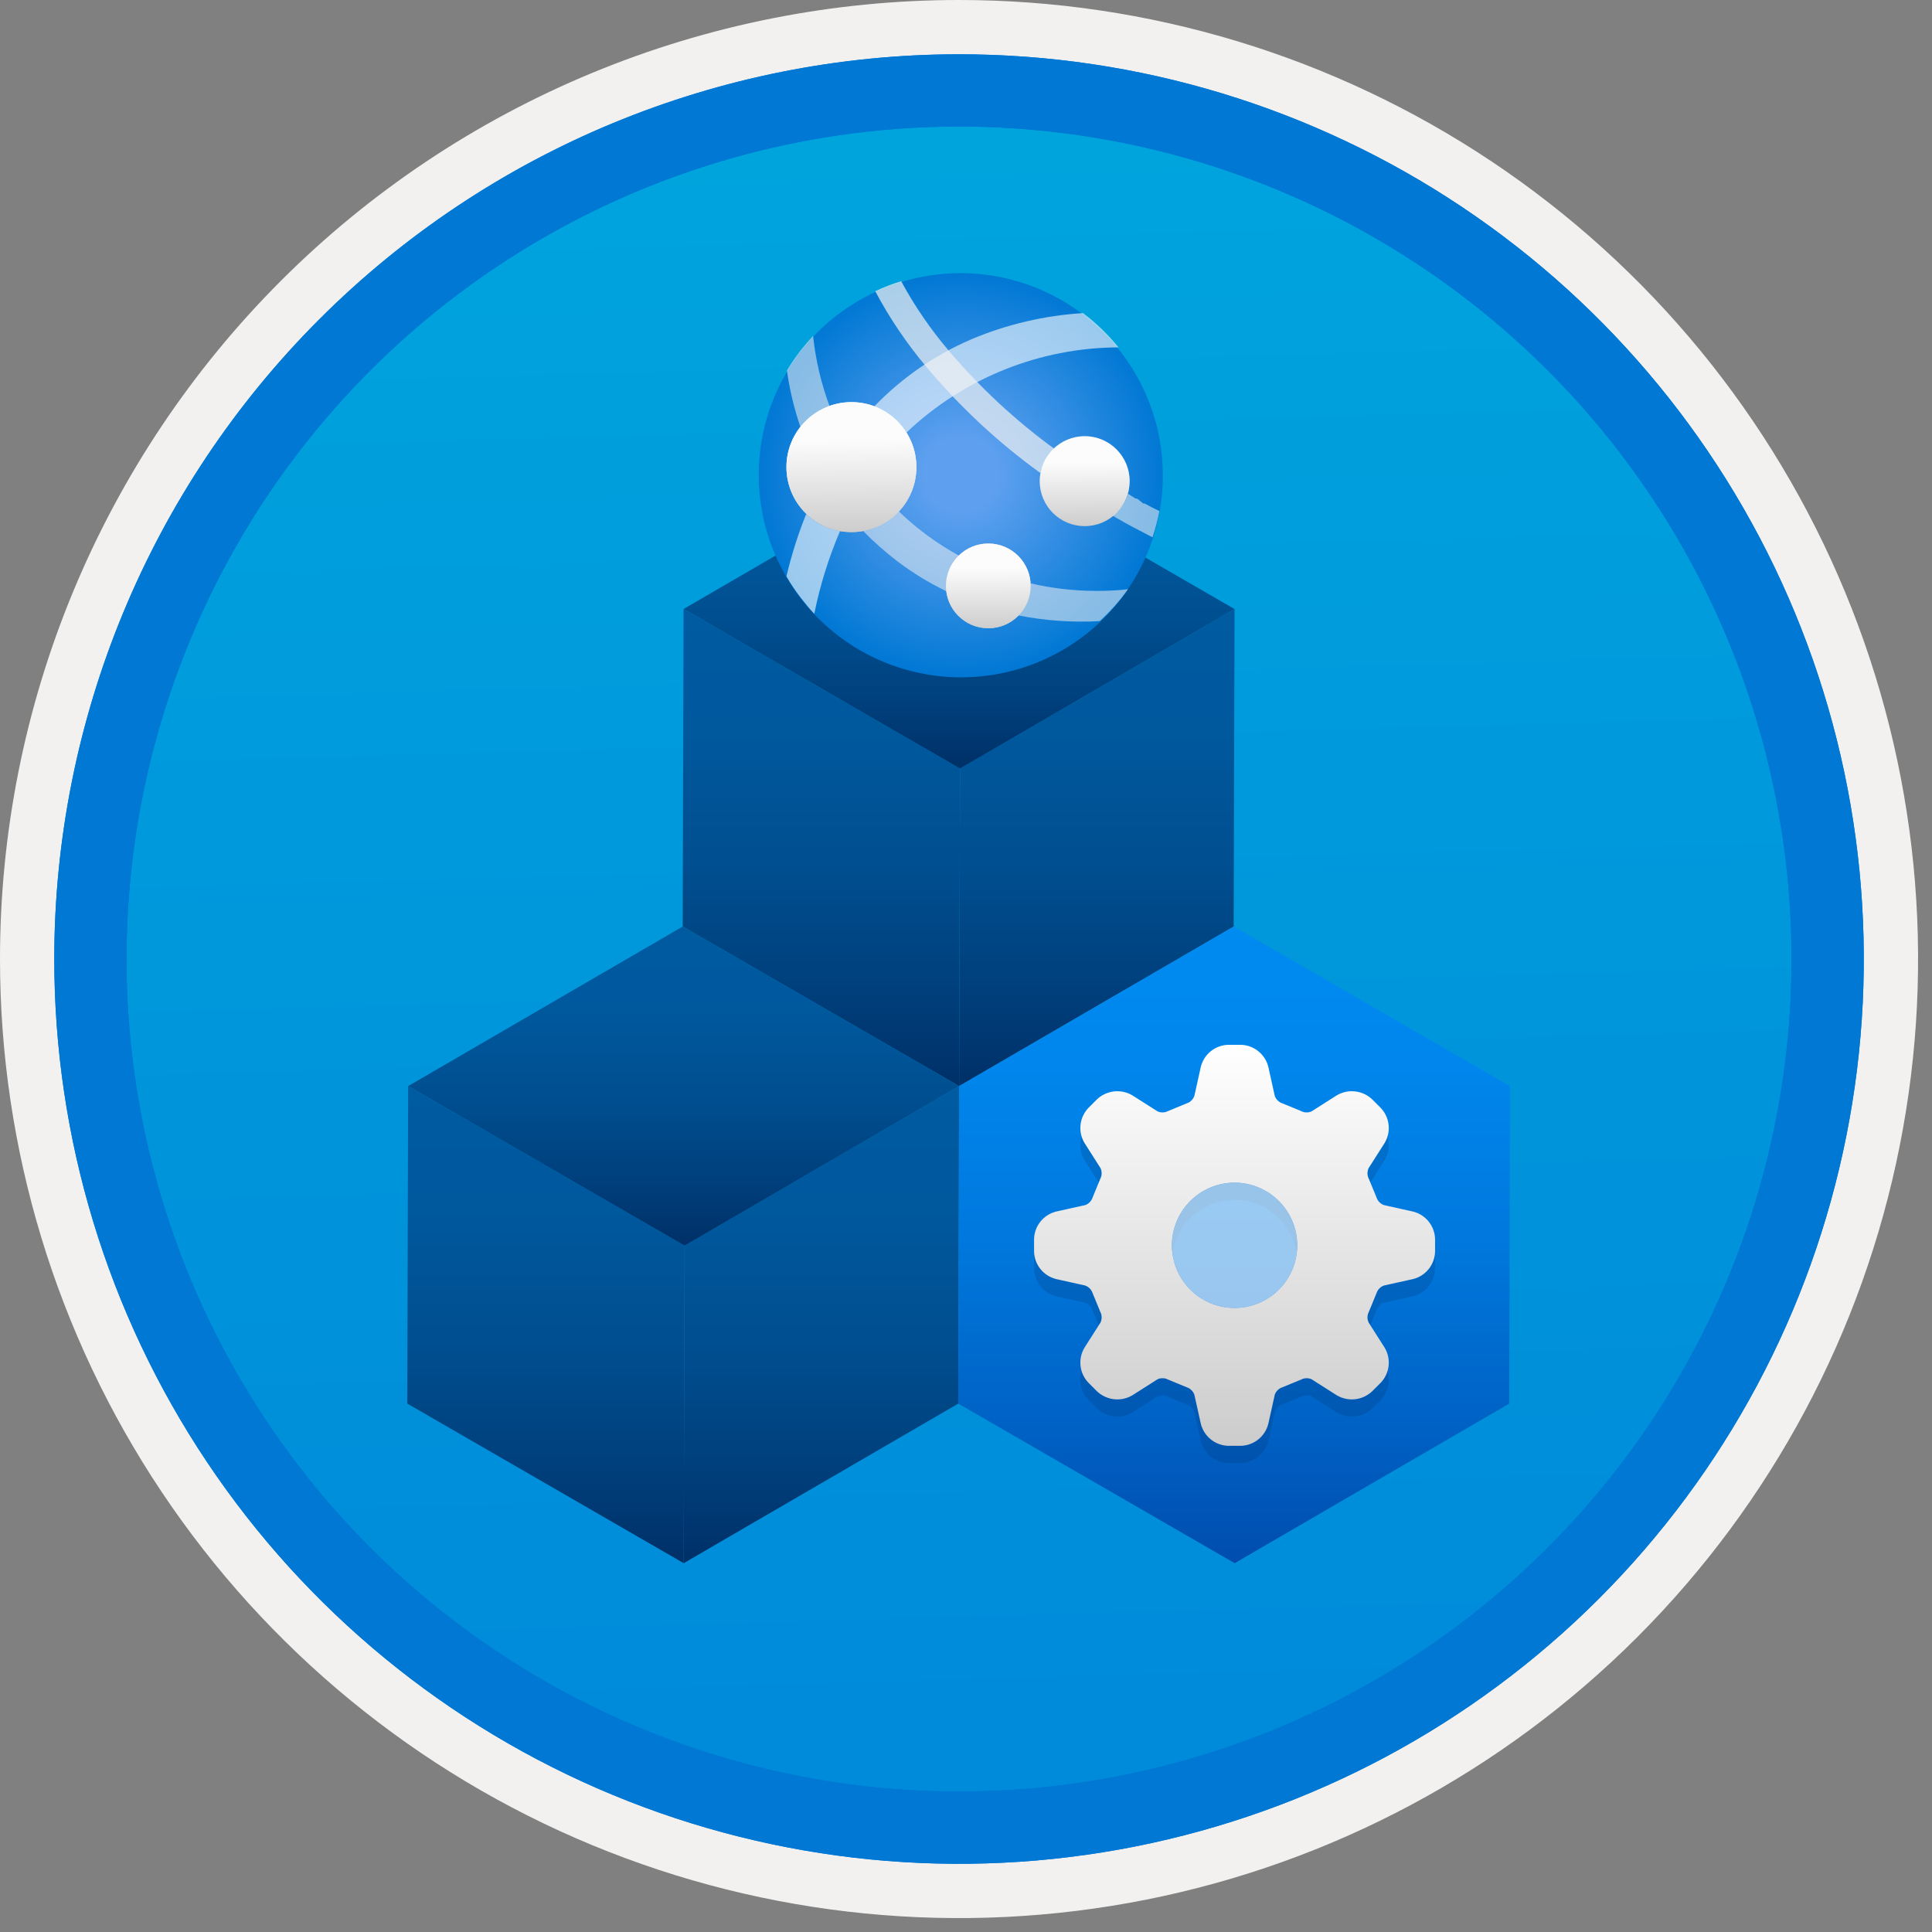 <svg width="100" height="100" viewBox="0 0 100 100" fill="none" xmlns="http://www.w3.org/2000/svg">
<rect x="0" y="0" width="100" height="100" fill="#808080" stroke="none"/>
<g clip-path="url(#clip0)">
<path d="M49.64 96.45C40.382 96.45 31.332 93.705 23.634 88.561C15.936 83.418 9.936 76.107 6.393 67.553C2.85 59 1.923 49.588 3.73 40.508C5.536 31.428 9.994 23.087 16.54 16.54C23.087 9.994 31.428 5.536 40.508 3.73C49.588 1.923 59 2.85 67.553 6.393C76.107 9.936 83.418 15.936 88.561 23.634C93.705 31.332 96.45 40.382 96.45 49.64C96.451 55.787 95.24 61.875 92.888 67.554C90.535 73.234 87.088 78.394 82.741 82.741C78.394 87.088 73.234 90.535 67.554 92.888C61.875 95.24 55.787 96.451 49.64 96.45V96.45Z" fill="url(#paint0_linear)"/>
<path fill-rule="evenodd" clip-rule="evenodd" d="M95.54 49.64C95.54 58.718 92.848 67.592 87.805 75.141C82.761 82.689 75.592 88.572 67.205 92.046C58.818 95.52 49.589 96.429 40.685 94.658C31.782 92.887 23.603 88.515 17.184 82.096C10.765 75.677 6.393 67.498 4.622 58.595C2.851 49.691 3.76 40.462 7.234 32.075C10.708 23.688 16.591 16.519 24.139 11.476C31.688 6.432 40.562 3.74 49.64 3.74C55.668 3.74 61.636 4.927 67.205 7.234C72.774 9.541 77.834 12.921 82.096 17.184C86.359 21.446 89.739 26.506 92.046 32.075C94.353 37.644 95.54 43.612 95.54 49.64V49.64ZM49.64 3.62732e-07C59.458 3.62732e-07 69.055 2.911 77.219 8.366C85.382 13.82 91.744 21.573 95.501 30.644C99.258 39.714 100.242 49.695 98.326 59.324C96.411 68.954 91.683 77.799 84.741 84.741C77.799 91.683 68.954 96.411 59.324 98.326C49.695 100.242 39.714 99.258 30.644 95.501C21.573 91.744 13.82 85.382 8.366 77.219C2.911 69.055 -1.61629e-06 59.458 3.61524e-07 49.64C-0.001 43.121 1.283 36.666 3.777 30.643C6.271 24.62 9.928 19.147 14.537 14.537C19.147 9.928 24.62 6.271 30.643 3.777C36.666 1.283 43.121 -0.001 49.64 3.62732e-07V3.62732e-07Z" fill="#F2F1F0"/>
<path fill-rule="evenodd" clip-rule="evenodd" d="M92.73 49.64C92.73 58.163 90.202 66.493 85.468 73.58C80.733 80.666 74.003 86.189 66.129 89.45C58.256 92.711 49.592 93.565 41.233 91.902C32.874 90.24 25.197 86.135 19.17 80.109C13.144 74.083 9.04 66.405 7.378 58.047C5.715 49.688 6.568 41.024 9.83 33.15C13.091 25.277 18.614 18.547 25.7 13.812C32.786 9.077 41.117 6.55 49.64 6.55C55.298 6.55 60.902 7.664 66.13 9.829C71.358 11.995 76.108 15.169 80.11 19.17C84.111 23.171 87.285 27.922 89.45 33.15C91.616 38.378 92.73 43.981 92.73 49.64ZM49.64 2.81C58.902 2.81 67.956 5.557 75.657 10.702C83.358 15.848 89.36 23.162 92.905 31.719C96.449 40.276 97.377 49.692 95.57 58.776C93.763 67.86 89.303 76.205 82.753 82.754C76.204 89.303 67.86 93.763 58.776 95.57C49.692 97.377 40.276 96.45 31.718 92.905C23.162 89.361 15.848 83.359 10.702 75.657C5.556 67.956 2.81 58.902 2.81 49.64C2.811 37.22 7.745 25.31 16.527 16.528C25.309 7.745 37.22 2.811 49.64 2.81V2.81Z" fill="#0078D4"/>
<path fill-rule="evenodd" clip-rule="evenodd" d="M92.73 49.64C92.73 58.163 90.202 66.493 85.468 73.58C80.733 80.666 74.003 86.189 66.129 89.45C58.256 92.711 49.592 93.565 41.233 91.902C32.874 90.24 25.197 86.136 19.17 80.109C13.144 74.083 9.04 66.405 7.377 58.047C5.715 49.688 6.568 41.024 9.83 33.15C13.091 25.277 18.614 18.547 25.7 13.812C32.786 9.077 41.117 6.55 49.639 6.55C55.298 6.55 60.902 7.664 66.13 9.829C71.358 11.995 76.108 15.169 80.109 19.17C84.111 23.171 87.285 27.922 89.45 33.15C91.615 38.378 92.73 43.981 92.73 49.64V49.64ZM49.639 2.81C58.902 2.81 67.956 5.557 75.657 10.702C83.358 15.848 89.36 23.162 92.905 31.719C96.449 40.276 97.377 49.692 95.57 58.776C93.763 67.86 89.303 76.205 82.753 82.754C76.204 89.303 67.86 93.763 58.776 95.57C49.691 97.377 40.276 96.45 31.718 92.905C23.161 89.361 15.848 83.359 10.702 75.657C5.556 67.956 2.809 58.902 2.809 49.64C2.811 37.22 7.745 25.31 16.527 16.528C25.309 7.745 37.22 2.811 49.639 2.81V2.81Z" fill="#0078D4"/>
<path d="M35.434 64.476L35.388 80.91L21.08 72.649L21.126 56.215L35.434 64.476Z" fill="url(#paint1_linear)"/>
<path d="M35.434 64.476L49.644 56.218L49.598 72.652L35.388 80.91L35.434 64.476Z" fill="url(#paint2_linear)"/>
<path d="M21.126 56.215L35.336 47.957L49.644 56.218L35.434 64.476L21.126 56.215Z" fill="url(#paint3_linear)"/>
<path d="M49.691 39.782L49.644 56.215L35.336 47.955L35.383 31.521L49.691 39.782Z" fill="url(#paint4_linear)"/>
<path d="M49.691 39.782L63.901 31.524L63.854 47.957L49.644 56.215L49.691 39.782Z" fill="url(#paint5_linear)"/>
<path d="M35.383 31.521L49.593 23.263L63.901 31.524L49.691 39.782L35.383 31.521Z" fill="url(#paint6_linear)"/>
<path d="M63.854 47.957L49.644 56.215L49.598 72.649L63.906 80.91L78.116 72.652L78.162 56.218L63.854 47.957Z" fill="url(#paint7_linear)"/>
<path d="M56.181 32.851C55.093 33.697 53.85 34.32 52.522 34.685C51.194 35.049 49.807 35.149 48.441 34.977C47.075 34.805 45.755 34.366 44.559 33.684C43.362 33.001 42.312 32.09 41.468 31.002C40.625 29.913 40.004 28.669 39.641 27.34C39.279 26.012 39.182 24.625 39.356 23.258C39.53 21.892 39.971 20.574 40.656 19.378C41.34 18.183 42.253 17.135 43.343 16.293L43.454 16.219C45.662 14.571 48.431 13.859 51.16 14.239C53.89 14.619 56.359 16.059 58.034 18.248C59.708 20.436 60.453 23.196 60.106 25.93C59.759 28.663 58.349 31.15 56.181 32.851" fill="url(#paint8_radial)"/>
<path opacity="0.6" d="M46.916 22.391C49.878 19.574 53.805 17.996 57.893 17.98C57.356 17.316 56.74 16.72 56.057 16.206C54.069 16.329 52.115 16.787 50.279 17.561C48.389 18.373 46.68 19.555 45.252 21.036C45.938 21.296 46.522 21.772 46.916 22.391V22.391Z" fill="white"/>
<path opacity="0.6" d="M41.729 26.605C41.306 27.653 40.964 28.732 40.706 29.833C40.934 30.228 41.189 30.607 41.47 30.966C41.692 31.25 41.901 31.508 42.148 31.767C42.445 30.3 42.891 28.868 43.478 27.492C42.821 27.374 42.212 27.066 41.729 26.605V26.605Z" fill="white"/>
<path opacity="0.55" d="M42.936 21.011C42.501 19.845 42.216 18.628 42.086 17.389C41.569 17.932 41.114 18.531 40.731 19.176C40.87 20.173 41.105 21.155 41.433 22.108C41.819 21.606 42.341 21.226 42.936 21.011Z" fill="#F2F2F2"/>
<path d="M44.07 27.541C45.927 27.541 47.433 26.035 47.433 24.178C47.433 22.32 45.927 20.814 44.07 20.814C42.212 20.814 40.706 22.32 40.706 24.178C40.706 26.035 42.212 27.541 44.07 27.541Z" fill="url(#paint9_linear)"/>
<path opacity="0.55" d="M48.973 30.326C48.974 30.033 49.033 29.744 49.147 29.476C49.261 29.207 49.428 28.964 49.638 28.761C48.503 28.138 47.455 27.368 46.521 26.469C46.034 26.997 45.391 27.355 44.686 27.492C45.242 28.061 45.839 28.588 46.472 29.069C47.261 29.665 48.107 30.18 48.998 30.609C48.983 30.515 48.975 30.42 48.973 30.326V30.326Z" fill="#F2F2F2"/>
<path opacity="0.55" d="M56.735 30.584C55.59 30.585 54.449 30.453 53.335 30.19C53.341 30.235 53.341 30.28 53.335 30.326C53.335 30.609 53.28 30.89 53.172 31.152C53.065 31.414 52.906 31.652 52.706 31.853C54.093 32.128 55.508 32.227 56.92 32.149C57.467 31.654 57.959 31.1 58.386 30.498C57.838 30.559 57.286 30.588 56.735 30.584Z" fill="#F2F2F2"/>
<path d="M51.154 32.518C52.365 32.518 53.347 31.537 53.347 30.325C53.347 29.114 52.365 28.132 51.154 28.132C49.943 28.132 48.961 29.114 48.961 30.325C48.961 31.537 49.943 32.518 51.154 32.518Z" fill="url(#paint10_linear)"/>
<path opacity="0.7" d="M53.852 24.486C53.961 24.004 54.225 23.571 54.604 23.254C52.575 21.779 50.73 20.066 49.109 18.153C48.164 17.043 47.338 15.838 46.645 14.555C46.184 14.693 45.736 14.866 45.302 15.073C46.044 16.469 46.931 17.782 47.951 18.991C49.683 21.06 51.665 22.905 53.852 24.486V24.486Z" fill="#F2F2F2"/>
<path d="M56.144 27.233C57.43 27.233 58.472 26.191 58.472 24.904C58.472 23.619 57.43 22.576 56.144 22.576C54.858 22.576 53.815 23.619 53.815 24.904C53.815 26.191 54.858 27.233 56.144 27.233Z" fill="url(#paint11_linear)"/>
<path opacity="0.55" d="M60.049 26.469L59.618 26.26L59.248 26.062H59.174L58.854 25.804H58.768L58.386 25.557C58.254 26.011 57.977 26.409 57.597 26.691C57.745 26.789 57.905 26.876 58.066 26.962L58.164 27.023L58.595 27.258L59.655 27.812C59.804 27.364 59.924 26.908 60.012 26.444L60.049 26.469Z" fill="#F2F2F2"/>
<path d="M44.07 27.541C45.927 27.541 47.433 26.035 47.433 24.178C47.433 22.32 45.927 20.814 44.07 20.814C42.212 20.814 40.706 22.32 40.706 24.178C40.706 26.035 42.212 27.541 44.07 27.541Z" fill="url(#paint12_linear)"/>
<path d="M51.154 32.518C52.365 32.518 53.347 31.537 53.347 30.325C53.347 29.114 52.365 28.132 51.154 28.132C49.943 28.132 48.961 29.114 48.961 30.325C48.961 31.537 49.943 32.518 51.154 32.518Z" fill="url(#paint13_linear)"/>
<path opacity="0.2" d="M67.144 65.346C67.144 65.987 66.954 66.614 66.598 67.147C66.241 67.681 65.735 68.097 65.142 68.342C64.549 68.588 63.897 68.652 63.268 68.526C62.639 68.401 62.061 68.093 61.608 67.639C61.154 67.185 60.845 66.608 60.72 65.978C60.595 65.349 60.659 64.697 60.905 64.105C61.15 63.512 61.566 63.005 62.099 62.649C62.633 62.293 63.26 62.102 63.901 62.102C64.761 62.103 65.585 62.445 66.193 63.053C66.801 63.661 67.143 64.486 67.144 65.346ZM73.138 63.599L71.63 63.264C71.474 63.207 71.347 63.091 71.275 62.941C71.27 62.924 71.264 62.908 71.258 62.892L70.841 61.881C70.834 61.863 70.826 61.846 70.817 61.829C70.761 61.674 70.769 61.502 70.838 61.353L71.668 60.049C71.838 59.767 71.91 59.437 71.874 59.109C71.838 58.782 71.696 58.475 71.469 58.236L71.01 57.778C70.769 57.555 70.463 57.415 70.137 57.379C69.81 57.343 69.481 57.413 69.198 57.579L67.893 58.408C67.81 58.45 67.718 58.47 67.625 58.466C67.554 58.469 67.484 58.456 67.418 58.429C67.401 58.42 67.384 58.412 67.366 58.405L66.355 57.989C66.339 57.982 66.323 57.976 66.306 57.971C66.156 57.9 66.04 57.773 65.983 57.616L65.648 56.109C65.569 55.789 65.386 55.504 65.129 55.298C64.872 55.092 64.555 54.976 64.225 54.967H63.577C63.247 54.976 62.93 55.092 62.673 55.298C62.416 55.504 62.234 55.789 62.154 56.108L61.819 57.617C61.762 57.773 61.646 57.9 61.496 57.971C61.479 57.976 61.463 57.982 61.447 57.989L60.436 58.405C60.418 58.412 60.401 58.42 60.384 58.429C60.318 58.456 60.247 58.469 60.176 58.466C60.084 58.469 59.991 58.449 59.908 58.408L58.604 57.579C58.321 57.414 57.992 57.344 57.665 57.38C57.339 57.415 57.033 57.555 56.792 57.778L56.333 58.236C56.106 58.475 55.964 58.782 55.928 59.109C55.892 59.437 55.964 59.767 56.134 60.05L56.964 61.353C57.033 61.502 57.041 61.673 56.984 61.828C56.976 61.846 56.967 61.863 56.96 61.881L56.544 62.892C56.538 62.908 56.531 62.924 56.526 62.941C56.455 63.091 56.328 63.207 56.172 63.264L54.664 63.599C54.344 63.678 54.059 63.86 53.853 64.117C53.647 64.374 53.531 64.692 53.523 65.021V65.67C53.531 65.999 53.647 66.317 53.853 66.574C54.059 66.831 54.344 67.013 54.664 67.093L56.172 67.427C56.328 67.484 56.455 67.601 56.526 67.751C56.531 67.767 56.538 67.784 56.544 67.799L56.96 68.811C56.967 68.828 56.975 68.845 56.984 68.863C57.041 69.018 57.033 69.189 56.963 69.338L56.134 70.642C55.964 70.924 55.892 71.254 55.928 71.582C55.964 71.909 56.106 72.216 56.333 72.455L56.792 72.914C57.033 73.137 57.339 73.276 57.666 73.312C57.992 73.348 58.321 73.278 58.605 73.113L59.908 72.283C59.991 72.242 60.083 72.222 60.176 72.225C60.248 72.222 60.318 72.235 60.384 72.262C60.401 72.271 60.418 72.279 60.436 72.286L61.447 72.703C61.463 72.709 61.479 72.715 61.496 72.72C61.646 72.791 61.762 72.919 61.819 73.075L62.154 74.583C62.234 74.902 62.416 75.187 62.673 75.393C62.93 75.6 63.247 75.716 63.577 75.724H64.225C64.555 75.716 64.872 75.599 65.129 75.393C65.386 75.187 65.568 74.902 65.648 74.583L65.983 73.075C66.04 72.919 66.156 72.791 66.306 72.72C66.323 72.715 66.339 72.709 66.355 72.703L67.366 72.286C67.384 72.279 67.401 72.271 67.418 72.262C67.483 72.235 67.554 72.222 67.625 72.225C67.718 72.222 67.81 72.242 67.893 72.283L69.197 73.112C69.481 73.278 69.81 73.348 70.136 73.312C70.463 73.276 70.769 73.137 71.01 72.914L71.469 72.455C71.696 72.216 71.838 71.91 71.874 71.582C71.91 71.255 71.838 70.924 71.668 70.642L70.838 69.338C70.804 69.264 70.784 69.184 70.781 69.103C70.777 69.021 70.79 68.94 70.817 68.863C70.826 68.846 70.834 68.829 70.841 68.811L71.258 67.799C71.264 67.784 71.27 67.767 71.275 67.751C71.347 67.601 71.474 67.484 71.63 67.427L73.138 67.093C73.457 67.013 73.742 66.831 73.949 66.574C74.155 66.317 74.271 65.999 74.279 65.67V65.021C74.271 64.692 74.155 64.374 73.949 64.118C73.743 63.861 73.458 63.678 73.138 63.599V63.599Z" fill="#003067"/>
<path d="M67.144 64.457C67.144 65.099 66.954 65.726 66.598 66.259C66.241 66.792 65.735 67.208 65.142 67.454C64.549 67.699 63.897 67.763 63.268 67.638C62.639 67.513 62.061 67.204 61.608 66.751C61.154 66.297 60.845 65.719 60.72 65.09C60.595 64.461 60.659 63.809 60.905 63.216C61.15 62.623 61.566 62.117 62.099 61.761C62.633 61.404 63.26 61.214 63.901 61.214C64.761 61.215 65.585 61.557 66.193 62.165C66.801 62.773 67.143 63.597 67.144 64.457ZM73.138 62.71L71.63 62.375C71.474 62.318 71.347 62.202 71.275 62.052C71.27 62.035 71.264 62.019 71.258 62.003L70.841 60.992C70.834 60.975 70.826 60.957 70.817 60.94C70.761 60.785 70.769 60.614 70.838 60.465L71.668 59.161C71.838 58.878 71.91 58.548 71.874 58.221C71.838 57.893 71.696 57.587 71.469 57.348L71.01 56.889C70.769 56.666 70.463 56.526 70.137 56.491C69.81 56.455 69.481 56.525 69.198 56.69L67.893 57.52C67.81 57.561 67.718 57.581 67.625 57.578C67.554 57.581 67.484 57.568 67.418 57.541C67.401 57.532 67.384 57.524 67.366 57.517L66.355 57.1C66.339 57.094 66.323 57.088 66.306 57.083C66.156 57.012 66.04 56.884 65.983 56.728L65.648 55.22C65.569 54.901 65.386 54.616 65.129 54.41C64.872 54.203 64.555 54.087 64.225 54.079H63.577C63.247 54.087 62.93 54.203 62.673 54.409C62.416 54.615 62.234 54.9 62.154 55.22L61.819 56.729C61.762 56.884 61.646 57.012 61.496 57.083C61.479 57.088 61.463 57.094 61.447 57.1L60.436 57.517C60.418 57.524 60.401 57.532 60.384 57.541C60.318 57.568 60.248 57.581 60.176 57.578C60.084 57.581 59.991 57.561 59.908 57.52L58.605 56.691C58.321 56.525 57.992 56.455 57.665 56.491C57.339 56.527 57.033 56.667 56.792 56.889L56.333 57.348C56.106 57.587 55.964 57.894 55.928 58.221C55.892 58.548 55.964 58.879 56.134 59.161L56.964 60.465C57.033 60.614 57.041 60.785 56.984 60.94C56.976 60.957 56.967 60.975 56.96 60.992L56.544 62.003C56.538 62.019 56.531 62.035 56.526 62.052C56.455 62.202 56.328 62.319 56.172 62.375L54.664 62.71C54.344 62.79 54.059 62.972 53.853 63.229C53.647 63.486 53.531 63.804 53.523 64.133V64.782C53.531 65.111 53.647 65.428 53.853 65.685C54.059 65.942 54.344 66.124 54.664 66.204L56.172 66.539C56.328 66.596 56.455 66.712 56.526 66.862C56.532 66.879 56.538 66.895 56.544 66.911L56.96 67.922C56.967 67.94 56.975 67.957 56.984 67.974C57.041 68.129 57.033 68.3 56.964 68.45L56.134 69.753C55.964 70.036 55.892 70.366 55.928 70.694C55.964 71.021 56.106 71.328 56.333 71.566L56.792 72.025C57.033 72.248 57.339 72.388 57.666 72.424C57.992 72.459 58.321 72.389 58.605 72.224L59.908 71.395C59.991 71.353 60.084 71.333 60.177 71.337C60.248 71.334 60.318 71.346 60.384 71.374C60.401 71.382 60.418 71.391 60.436 71.398L61.447 71.814C61.463 71.821 61.479 71.826 61.496 71.832C61.646 71.903 61.762 72.03 61.819 72.186L62.154 73.694C62.234 74.014 62.416 74.299 62.673 74.505C62.93 74.711 63.247 74.827 63.577 74.836H64.225C64.555 74.827 64.872 74.711 65.129 74.505C65.386 74.299 65.568 74.014 65.648 73.694L65.983 72.186C66.04 72.03 66.156 71.903 66.306 71.832C66.323 71.827 66.339 71.821 66.355 71.814L67.366 71.398C67.384 71.391 67.401 71.382 67.418 71.374C67.484 71.347 67.554 71.334 67.625 71.337C67.718 71.333 67.81 71.353 67.894 71.395L69.197 72.224C69.481 72.389 69.81 72.459 70.136 72.424C70.463 72.388 70.769 72.248 71.01 72.025L71.469 71.567C71.696 71.328 71.838 71.021 71.874 70.694C71.91 70.366 71.838 70.036 71.668 69.754L70.838 68.45C70.804 68.376 70.784 68.296 70.781 68.214C70.777 68.133 70.79 68.051 70.818 67.975C70.826 67.957 70.835 67.94 70.842 67.923L71.258 66.911C71.265 66.895 71.271 66.879 71.276 66.862C71.347 66.712 71.474 66.596 71.63 66.539L73.138 66.204C73.458 66.125 73.743 65.942 73.949 65.686C74.155 65.428 74.271 65.111 74.279 64.782V64.133C74.271 63.803 74.155 63.486 73.949 63.229C73.743 62.972 73.458 62.79 73.138 62.71V62.71Z" fill="url(#paint14_linear)"/>
<path opacity="0.6" d="M67.144 64.457C67.144 65.099 66.954 65.726 66.598 66.259C66.241 66.793 65.735 67.208 65.142 67.454C64.549 67.699 63.897 67.763 63.268 67.638C62.639 67.513 62.061 67.204 61.608 66.751C61.154 66.297 60.845 65.719 60.72 65.09C60.595 64.461 60.659 63.809 60.905 63.216C61.15 62.624 61.566 62.117 62.099 61.761C62.633 61.404 63.26 61.214 63.901 61.214C64.761 61.215 65.585 61.557 66.193 62.165C66.801 62.773 67.143 63.597 67.144 64.457Z" fill="url(#paint15_linear)"/>
</g>
<defs>
<linearGradient id="paint0_linear" x1="47.87" y1="-15.153" x2="51.852" y2="130.615" gradientUnits="userSpaceOnUse">
<stop stop-color="#00ABDE"/>
<stop offset="1" stop-color="#007ED8"/>
</linearGradient>
<linearGradient id="paint1_linear" x1="28.257" y1="56.215" x2="28.257" y2="80.954" gradientUnits="userSpaceOnUse">
<stop stop-color="#005BA1"/>
<stop offset="0.26" stop-color="#00589D"/>
<stop offset="0.53" stop-color="#004F90"/>
<stop offset="0.8" stop-color="#003F7C"/>
<stop offset="1" stop-color="#003067"/>
</linearGradient>
<linearGradient id="paint2_linear" x1="42.516" y1="56.218" x2="42.516" y2="80.954" gradientUnits="userSpaceOnUse">
<stop stop-color="#005BA1"/>
<stop offset="0.26" stop-color="#00589D"/>
<stop offset="0.53" stop-color="#004F90"/>
<stop offset="0.8" stop-color="#003F7C"/>
<stop offset="1" stop-color="#003067"/>
</linearGradient>
<linearGradient id="paint3_linear" x1="35.385" y1="47.957" x2="35.385" y2="64.506" gradientUnits="userSpaceOnUse">
<stop stop-color="#005BA1"/>
<stop offset="0.26" stop-color="#00589D"/>
<stop offset="0.53" stop-color="#004F90"/>
<stop offset="0.8" stop-color="#003F7C"/>
<stop offset="1" stop-color="#003067"/>
</linearGradient>
<linearGradient id="paint4_linear" x1="42.514" y1="31.521" x2="42.514" y2="56.259" gradientUnits="userSpaceOnUse">
<stop stop-color="#005BA1"/>
<stop offset="0.26" stop-color="#00589D"/>
<stop offset="0.53" stop-color="#004F90"/>
<stop offset="0.8" stop-color="#003F7C"/>
<stop offset="1" stop-color="#003067"/>
</linearGradient>
<linearGradient id="paint5_linear" x1="56.773" y1="31.524" x2="56.773" y2="56.259" gradientUnits="userSpaceOnUse">
<stop stop-color="#005BA1"/>
<stop offset="0.26" stop-color="#00589D"/>
<stop offset="0.53" stop-color="#004F90"/>
<stop offset="0.8" stop-color="#003F7C"/>
<stop offset="1" stop-color="#003067"/>
</linearGradient>
<linearGradient id="paint6_linear" x1="49.642" y1="23.263" x2="49.642" y2="39.812" gradientUnits="userSpaceOnUse">
<stop stop-color="#005BA1"/>
<stop offset="0.26" stop-color="#00589D"/>
<stop offset="0.53" stop-color="#004F90"/>
<stop offset="0.8" stop-color="#003F7C"/>
<stop offset="1" stop-color="#003067"/>
</linearGradient>
<linearGradient id="paint7_linear" x1="63.88" y1="47.957" x2="63.88" y2="80.91" gradientUnits="userSpaceOnUse">
<stop stop-color="#008BF1"/>
<stop offset="0.22" stop-color="#0086EC"/>
<stop offset="0.49" stop-color="#0078DD"/>
<stop offset="0.79" stop-color="#0061C4"/>
<stop offset="1" stop-color="#004DAE"/>
</linearGradient>
<radialGradient id="paint8_radial" cx="0" cy="0" r="1" gradientUnits="userSpaceOnUse" gradientTransform="translate(49.738 24.571) scale(10.48)">
<stop offset="0.18" stop-color="#5EA0EF"/>
<stop offset="1" stop-color="#0078D4"/>
</radialGradient>
<linearGradient id="paint9_linear" x1="44.096" y1="27.627" x2="44.059" y2="22.761" gradientUnits="userSpaceOnUse">
<stop stop-color="#CCCCCC"/>
<stop offset="1" stop-color="#FCFCFC"/>
</linearGradient>
<linearGradient id="paint10_linear" x1="-2200.4" y1="3166.47" x2="-2200.4" y2="3185.65" gradientUnits="userSpaceOnUse">
<stop stop-color="#CCCCCC"/>
<stop offset="1" stop-color="#FCFCFC"/>
</linearGradient>
<linearGradient id="paint11_linear" x1="56.162" y1="27.294" x2="56.136" y2="23.92" gradientUnits="userSpaceOnUse">
<stop stop-color="#CCCCCC"/>
<stop offset="1" stop-color="#FCFCFC"/>
</linearGradient>
<linearGradient id="paint12_linear" x1="44.096" y1="27.627" x2="44.059" y2="22.761" gradientUnits="userSpaceOnUse">
<stop stop-color="#CCCCCC"/>
<stop offset="1" stop-color="#FCFCFC"/>
</linearGradient>
<linearGradient id="paint13_linear" x1="51.171" y1="32.576" x2="51.147" y2="29.398" gradientUnits="userSpaceOnUse">
<stop stop-color="#CCCCCC"/>
<stop offset="1" stop-color="#FCFCFC"/>
</linearGradient>
<linearGradient id="paint14_linear" x1="63.901" y1="74.836" x2="63.901" y2="54.079" gradientUnits="userSpaceOnUse">
<stop stop-color="#CCCCCC"/>
<stop offset="1" stop-color="white"/>
</linearGradient>
<linearGradient id="paint15_linear" x1="475.151" y1="500.352" x2="475.151" y2="458.278" gradientUnits="userSpaceOnUse">
<stop stop-color="#CCCCCC"/>
<stop offset="1" stop-color="white"/>
</linearGradient>
<clipPath id="clip0">
<rect width="99.28" height="99.28" fill="white"/>
</clipPath>
</defs>
</svg>
